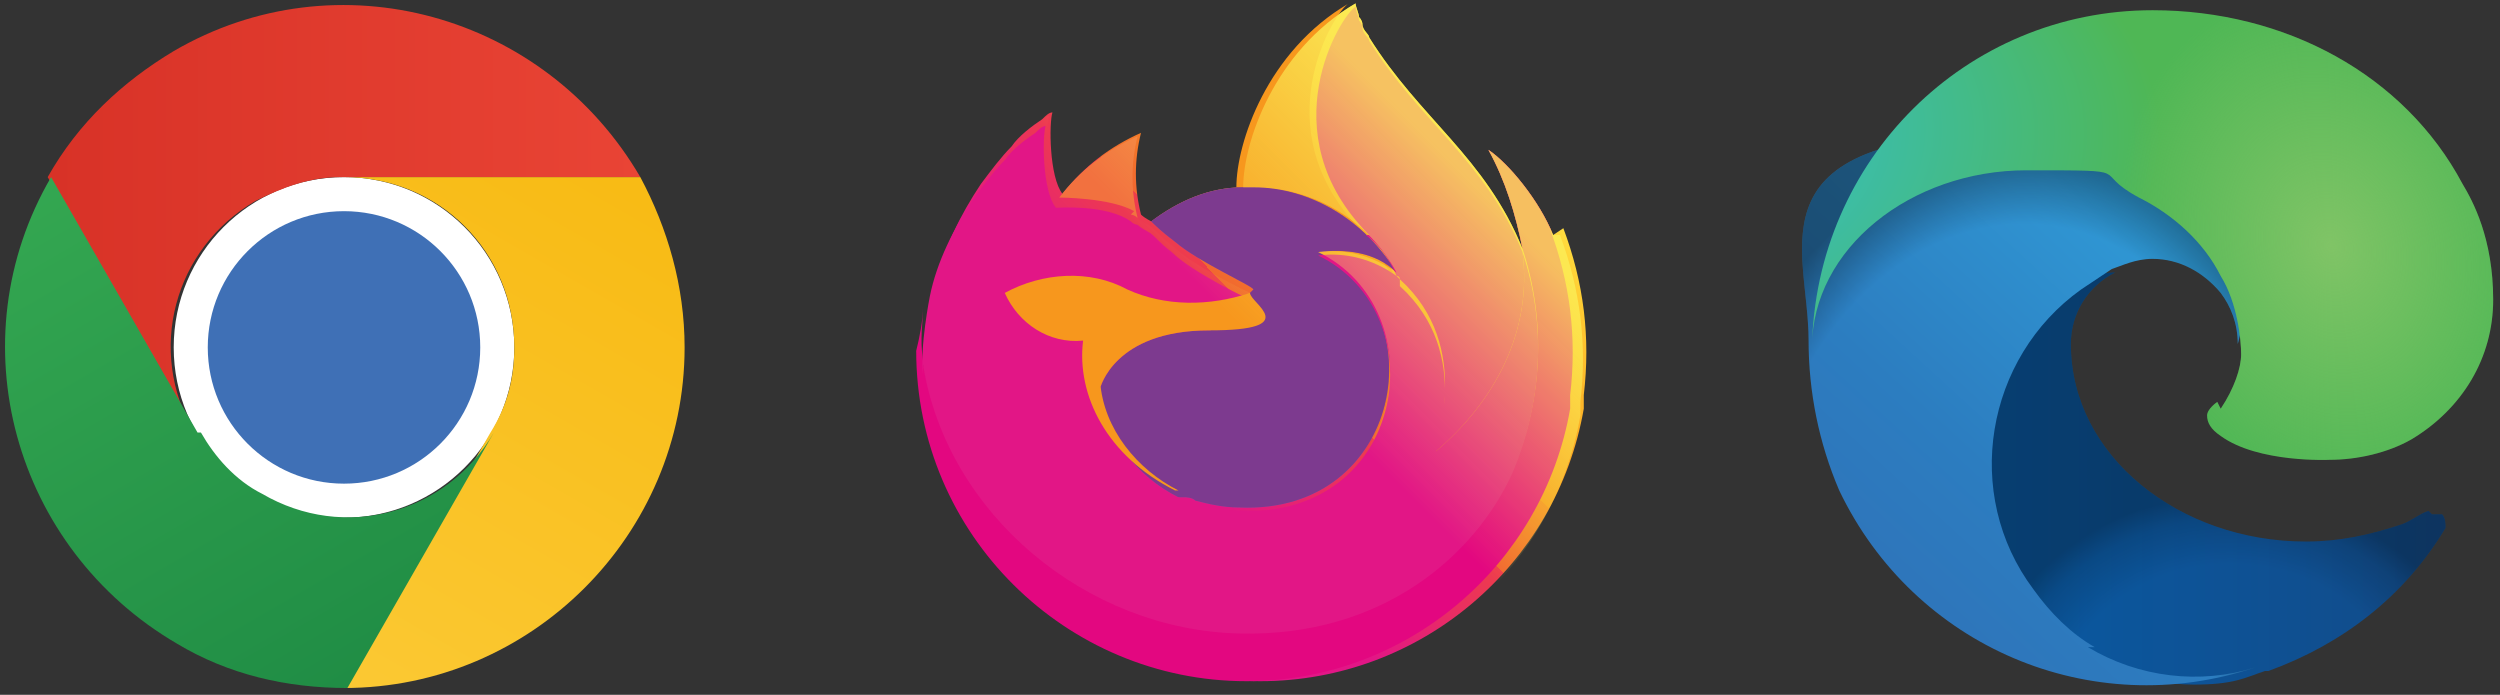 <?xml version="1.0" encoding="UTF-8"?>
<svg xmlns="http://www.w3.org/2000/svg" xmlns:xlink="http://www.w3.org/1999/xlink" id="Layer_1" data-name="Layer 1" version="1.1" viewBox="0 0 73.4 20.4">
  <rect x="0" y="0" width="73.4" height="20.4" fill="#333333" stroke="none"/>
  <defs>
    <style>
      .cls-1 {
        fill: url(#radial-gradient-2);
        opacity: .4;
      }

      .cls-1, .cls-2, .cls-3, .cls-4, .cls-5, .cls-6, .cls-7, .cls-8, .cls-9, .cls-10, .cls-11, .cls-12, .cls-13, .cls-14, .cls-15, .cls-16, .cls-17, .cls-18, .cls-19, .cls-20, .cls-21, .cls-22, .cls-23 {
        stroke-width: 0px;
      }

      .cls-1, .cls-15 {
        isolation: isolate;
      }

      .cls-2 {
        fill: url(#linear-gradient);
      }

      .cls-3 {
        fill: url(#radial-gradient-14);
      }

      .cls-4 {
        fill: url(#radial-gradient-13);
      }

      .cls-5 {
        fill: url(#radial-gradient-12);
      }

      .cls-6 {
        fill: url(#radial-gradient-11);
      }

      .cls-7 {
        fill: url(#radial-gradient-10);
      }

      .cls-8 {
        fill: url(#radial-gradient-3);
      }

      .cls-9 {
        fill: url(#radial-gradient-4);
      }

      .cls-10 {
        fill: url(#radial-gradient-6);
      }

      .cls-11 {
        fill: url(#radial-gradient-9);
      }

      .cls-12 {
        fill: url(#radial-gradient-8);
      }

      .cls-13 {
        fill: url(#radial-gradient-5);
      }

      .cls-14 {
        fill: url(#radial-gradient-7);
      }

      .cls-15 {
        fill: url(#radial-gradient);
        opacity: .3;
      }

      .cls-16 {
        fill: url(#linear-gradient-4);
      }

      .cls-17 {
        fill: url(#linear-gradient-2);
      }

      .cls-18 {
        fill: url(#linear-gradient-3);
      }

      .cls-19 {
        fill: url(#linear-gradient-7);
      }

      .cls-20 {
        fill: url(#linear-gradient-5);
      }

      .cls-21 {
        fill: url(#linear-gradient-6);
      }

      .cls-22 {
        fill: #3f70b6;
      }

      .cls-23 {
        fill: #fff;
      }
    </style>
    <linearGradient id="linear-gradient" x1="62.4" y1="-147" x2="76.3" y2="-147" gradientTransform="translate(-4.6 161)" gradientUnits="userSpaceOnUse">
      <stop offset="0" stop-color="#095aa3"></stop>
      <stop offset="1" stop-color="#124b89"></stop>
    </linearGradient>
    <radialGradient id="radial-gradient" cx="70.1" cy="-141.8" fx="70.1" fy="-141.8" r="7.5" gradientTransform="translate(-4.6 148.9) scale(1 .9)" gradientUnits="userSpaceOnUse">
      <stop offset=".7" stop-color="#000" stop-opacity="0"></stop>
      <stop offset=".9" stop-color="#000" stop-opacity=".5"></stop>
      <stop offset="1" stop-color="#000"></stop>
    </radialGradient>
    <linearGradient id="linear-gradient-2" x1="69.8" y1="-153.1" x2="61.1" y2="-143.6" gradientTransform="translate(-4.6 161)" gradientUnits="userSpaceOnUse">
      <stop offset="0" stop-color="#2e9ad6"></stop>
      <stop offset=".2" stop-color="#2f92d0"></stop>
      <stop offset=".7" stop-color="#2c7dc0"></stop>
      <stop offset="1" stop-color="#2e76bb"></stop>
    </linearGradient>
    <radialGradient id="radial-gradient-2" cx="-159.2" cy="-11.8" fx="-159.2" fy="-11.8" r="11.2" gradientTransform="translate(92.1 -140.5) rotate(-81.4) scale(1 .8) skewX(0)" gradientUnits="userSpaceOnUse">
      <stop offset=".8" stop-color="#000" stop-opacity="0"></stop>
      <stop offset=".9" stop-color="#000" stop-opacity=".5"></stop>
      <stop offset="1" stop-color="#000"></stop>
    </radialGradient>
    <radialGradient id="radial-gradient-3" cx="68.9" cy="-481.7" fx="68.9" fy="-481.7" r="15.8" gradientTransform="translate(-967.9 -103.6) rotate(92.3) scale(1 2.1) skewX(.3)" gradientUnits="userSpaceOnUse">
      <stop offset="0" stop-color="#38c0f0"></stop>
      <stop offset="0" stop-color="#36c0eb"></stop>
      <stop offset=".2" stop-color="#2ec1de"></stop>
      <stop offset=".3" stop-color="#33c0cf"></stop>
      <stop offset=".7" stop-color="#4fb755"></stop>
    </radialGradient>
    <radialGradient id="radial-gradient-4" cx="260.5" cy="-292.2" fx="260.5" fy="-292.2" r="7.6" gradientTransform="translate(-228.9 -176.7) rotate(73.7) scale(1 .8) skewX(.1)" gradientUnits="userSpaceOnUse">
      <stop offset="0" stop-color="#80c466"></stop>
      <stop offset="1" stop-color="#80c466" stop-opacity="0"></stop>
    </radialGradient>
    <linearGradient id="linear-gradient-3" x1="45.7" y1="99.4" x2="29.4" y2="83.6" gradientTransform="translate(-.6 100.9) scale(1 -1)" gradientUnits="userSpaceOnUse">
      <stop offset="0" stop-color="#fbee57"></stop>
      <stop offset=".1" stop-color="#ffe746"></stop>
      <stop offset=".2" stop-color="#ffc830"></stop>
      <stop offset=".4" stop-color="#f7971d"></stop>
      <stop offset=".4" stop-color="#f58921"></stop>
      <stop offset=".5" stop-color="#f16730"></stop>
      <stop offset=".5" stop-color="#ee3d4b"></stop>
      <stop offset=".7" stop-color="#e21686"></stop>
    </linearGradient>
    <radialGradient id="radial-gradient-5" cx="-7930.2" cy="8624.3" fx="-7930.2" fy="8624.3" r="20.6" gradientTransform="translate(7831.1 8471.3) scale(1 -1)" gradientUnits="userSpaceOnUse">
      <stop offset=".1" stop-color="#fcbb4f"></stop>
      <stop offset=".2" stop-color="#faaa32"></stop>
      <stop offset=".2" stop-color="#f89b1f"></stop>
      <stop offset=".3" stop-color="#f7971d"></stop>
      <stop offset=".4" stop-color="#f05940"></stop>
      <stop offset=".5" stop-color="#ee3d54"></stop>
      <stop offset=".7" stop-color="#ec1c6d"></stop>
      <stop offset=".8" stop-color="#e80d78"></stop>
      <stop offset=".9" stop-color="#e30780"></stop>
    </radialGradient>
    <radialGradient id="radial-gradient-6" cx="-7937.8" cy="8615.9" fx="-7937.8" fy="8615.9" r="20.6" gradientTransform="translate(7831.1 8471.3) scale(1 -1)" gradientUnits="userSpaceOnUse">
      <stop offset=".3" stop-color="#951b1e"></stop>
      <stop offset=".4" stop-color="#b11f28" stop-opacity=".7"></stop>
      <stop offset=".4" stop-color="#da293d" stop-opacity=".3"></stop>
      <stop offset=".5" stop-color="#ee374e" stop-opacity="0"></stop>
      <stop offset=".5" stop-color="#ee3d54" stop-opacity="0"></stop>
    </radialGradient>
    <radialGradient id="radial-gradient-7" cx="-7935.3" cy="8628.9" fx="-7935.3" fy="8628.9" r="14.9" gradientTransform="translate(7831.1 8471.3) scale(1 -1)" gradientUnits="userSpaceOnUse">
      <stop offset=".1" stop-color="#fbee57"></stop>
      <stop offset=".3" stop-color="#fcda3f"></stop>
      <stop offset=".5" stop-color="#f89b1c"></stop>
      <stop offset=".5" stop-color="#f7971d"></stop>
    </radialGradient>
    <radialGradient id="radial-gradient-8" cx="-7940.1" cy="8610.5" fx="-7940.1" fy="8610.5" r="9.8" gradientTransform="translate(7831.1 8471.3) scale(1 -1)" gradientUnits="userSpaceOnUse">
      <stop offset=".4" stop-color="#4c88c7"></stop>
      <stop offset=".5" stop-color="#6073b6"></stop>
      <stop offset=".7" stop-color="#7661a9"></stop>
      <stop offset="1" stop-color="#9953a0"></stop>
    </radialGradient>
    <radialGradient id="radial-gradient-9" cx="-7933.1" cy="8617" fx="-7933.1" fy="8617" r="5.2" gradientTransform="translate(9936.2 7807.7) rotate(-13.6) scale(1 -1.1)" gradientUnits="userSpaceOnUse">
      <stop offset=".2" stop-color="#7661a9" stop-opacity="0"></stop>
      <stop offset=".3" stop-color="#765da7" stop-opacity="0"></stop>
      <stop offset=".7" stop-color="#733593" stop-opacity=".4"></stop>
      <stop offset="1" stop-color="#6b2a84" stop-opacity=".6"></stop>
    </radialGradient>
    <radialGradient id="radial-gradient-10" cx="-7938.1" cy="8625.1" fx="-7938.1" fy="8625.1" r="7.1" gradientTransform="translate(7831.1 8471.3) scale(1 -1)" gradientUnits="userSpaceOnUse">
      <stop offset="0" stop-color="#fde021"></stop>
      <stop offset=".1" stop-color="#fdda26"></stop>
      <stop offset=".3" stop-color="#ffc82b"></stop>
      <stop offset=".5" stop-color="#f9a732"></stop>
      <stop offset=".7" stop-color="#f37d3a"></stop>
      <stop offset=".8" stop-color="#f2713f"></stop>
    </radialGradient>
    <radialGradient id="radial-gradient-11" cx="-7932.5" cy="8629.6" fx="-7932.5" fy="8629.6" r="30.1" gradientTransform="translate(7831.1 8471.3) scale(1 -1)" gradientUnits="userSpaceOnUse">
      <stop offset=".1" stop-color="#fbee57"></stop>
      <stop offset=".5" stop-color="#f7971d"></stop>
      <stop offset=".6" stop-color="#f0593a"></stop>
      <stop offset=".7" stop-color="#ee3d4b"></stop>
      <stop offset=".9" stop-color="#e21686"></stop>
    </radialGradient>
    <radialGradient id="radial-gradient-12" cx="-7924.6" cy="8608.2" fx="-7924.6" fy="8608.2" r="22" gradientTransform="translate(-4663.8 8325) rotate(84) scale(1 -.6)" gradientUnits="userSpaceOnUse">
      <stop offset="0" stop-color="#fbee57"></stop>
      <stop offset="0" stop-color="#ffe746"></stop>
      <stop offset=".2" stop-color="#ffc830"></stop>
      <stop offset=".3" stop-color="#f7971d"></stop>
      <stop offset=".4" stop-color="#f58921"></stop>
      <stop offset=".5" stop-color="#f16730"></stop>
      <stop offset=".6" stop-color="#ee3d4b"></stop>
      <stop offset=".7" stop-color="#e21686"></stop>
    </radialGradient>
    <radialGradient id="radial-gradient-13" cx="-7938.1" cy="8622.5" fx="-7938.1" fy="8622.5" r="18.8" gradientTransform="translate(7831.1 8471.3) scale(1 -1)" gradientUnits="userSpaceOnUse">
      <stop offset=".1" stop-color="#fbee57"></stop>
      <stop offset=".5" stop-color="#f7971d"></stop>
      <stop offset=".6" stop-color="#f0593a"></stop>
      <stop offset=".7" stop-color="#ee3d4b"></stop>
      <stop offset=".9" stop-color="#e21686"></stop>
    </radialGradient>
    <radialGradient id="radial-gradient-14" cx="-7933.2" cy="8621.5" fx="-7933.2" fy="8621.5" r="20.6" gradientTransform="translate(7831.1 8471.3) scale(1 -1)" gradientUnits="userSpaceOnUse">
      <stop offset="0" stop-color="#fbee57"></stop>
      <stop offset=".2" stop-color="#fcdf41"></stop>
      <stop offset=".5" stop-color="#faad21"></stop>
      <stop offset=".6" stop-color="#f7971d"></stop>
    </radialGradient>
    <linearGradient id="linear-gradient-4" x1="45.5" y1="99.5" x2="31.6" y2="85.6" gradientTransform="translate(-.6 100.9) scale(1 -1)" gradientUnits="userSpaceOnUse">
      <stop offset=".2" stop-color="#fbee57" stop-opacity=".8"></stop>
      <stop offset=".3" stop-color="#fbee57" stop-opacity=".6"></stop>
      <stop offset=".5" stop-color="#fbee57" stop-opacity=".2"></stop>
      <stop offset=".6" stop-color="#fbee57" stop-opacity="0"></stop>
    </linearGradient>
    <linearGradient id="linear-gradient-5" x1="1.5" y1="95.6" x2="18.8" y2="95.6" gradientTransform="translate(0 102) scale(1 -1)" gradientUnits="userSpaceOnUse">
      <stop offset="0" stop-color="#d83227"></stop>
      <stop offset="1" stop-color="#e94435"></stop>
    </linearGradient>
    <linearGradient id="linear-gradient-6" x1="8.8" y1="82" x2="17.4" y2="97" gradientTransform="translate(0 102) scale(1 -1)" gradientUnits="userSpaceOnUse">
      <stop offset="0" stop-color="#fbc934"></stop>
      <stop offset="1" stop-color="#f8bb15"></stop>
    </linearGradient>
    <linearGradient id="linear-gradient-7" x1="11.2" y1="82.5" x2="2.5" y2="97.5" gradientTransform="translate(0 102) scale(1 -1)" gradientUnits="userSpaceOnUse">
      <stop offset="0" stop-color="#208d45"></stop>
      <stop offset="1" stop-color="#34a751"></stop>
    </linearGradient>
  </defs>
  <g>
    <path class="cls-2" d="M71.3,15c-.3.1-.5.3-.8.4-.9.3-1.8.5-2.8.5-3.7,0-6.9-2.5-6.9-5.8,0-.9.5-1.7,1.3-2.1-3.3.1-4.2,3.6-4.2,5.7,0,5.8,5.3,6.4,6.5,6.4s1.5-.2,2.1-.4h.1c2.2-.8,4-2.2,5.2-4.2,0-.1,0-.3-.1-.4,0,0-.2,0-.3,0h0Z"></path>
    <path class="cls-15" d="M71.3,15c-.3.1-.5.3-.8.4-.9.3-1.8.5-2.8.5-3.7,0-6.9-2.5-6.9-5.8,0-.9.5-1.7,1.3-2.1-3.3.1-4.2,3.6-4.2,5.7,0,5.8,5.3,6.4,6.5,6.4s1.5-.2,2.1-.4h.1c2.2-.8,4-2.2,5.2-4.2,0-.1,0-.3-.1-.4,0,0-.2,0-.3,0h0Z"></path>
    <path class="cls-17" d="M61.5,19c-.7-.4-1.3-1-1.8-1.7-2.1-2.8-1.4-6.8,1.4-8.8.3-.2.6-.4.9-.6.3-.1.7-.3,1.2-.3.8,0,1.5.4,2,1,.3.4.5.9.5,1.5,0,0,1.9-6.2-6.3-6.2s-6.3,3.3-6.3,6.1c0,1.5.3,3,.9,4.4,2.2,4.6,7.4,6.8,12.2,5.2-1.6.5-3.4.3-4.9-.6h0Z"></path>
    <path class="cls-1" d="M61.5,19c-.7-.4-1.3-1-1.8-1.7-2.1-2.8-1.4-6.8,1.4-8.8.3-.2.6-.4.9-.6.3-.1.7-.3,1.2-.3.8,0,1.5.4,2,1,.3.4.5.9.5,1.5,0,0,1.9-6.2-6.3-6.2s-6.3,3.3-6.3,6.1c0,1.5.3,3,.9,4.4,2.2,4.6,7.4,6.8,12.2,5.2-1.6.5-3.4.3-4.9-.6h0Z"></path>
    <path class="cls-8" d="M65.1,11.8c0,0-.3.2-.3.4s.1.4.4.6c1.1.8,3.2.7,3.2.7.8,0,1.7-.2,2.4-.6,1.5-.9,2.4-2.4,2.4-4.1,0-1.8-.6-2.9-.9-3.4-1.7-3.2-5.2-5.1-9.1-5.1-5.5,0-9.9,4.4-10,9.9,0-2.9,2.9-5.2,6.3-5.2s1.8,0,3.3.8c1,.5,1.9,1.3,2.4,2.3.5.8.6,1.9.6,2.3s-.2,1-.6,1.6h0Z"></path>
    <path class="cls-9" d="M65.1,11.8c0,0-.3.2-.3.4s.1.4.4.6c1.1.8,3.2.7,3.2.7.8,0,1.7-.2,2.4-.6,1.5-.9,2.4-2.4,2.4-4.1,0-1.8-.6-2.9-.9-3.4-1.7-3.2-5.2-5.1-9.1-5.1-5.5,0-9.9,4.4-10,9.9,0-2.9,2.9-5.2,6.3-5.2s1.8,0,3.3.8c1,.5,1.9,1.3,2.4,2.3.5.8.6,1.9.6,2.3s-.2,1-.6,1.6h0Z"></path>
  </g>
  <g>
    <path class="cls-18" d="M45.6,6.9c-.4-1-1.3-2.1-1.9-2.5.5.9.8,1.9,1,2.9h0c-1.1-2.7-3-3.8-4.5-6.2,0-.1-.2-.2-.2-.4,0,0,0-.1-.1-.2,0-.1-.1-.3-.1-.4,0,0,0,0,0,0,0,0,0,0,0,0,0,0,0,0,0,0s0,0,0,0h0c-2.4,1.4-3.3,4.1-3.3,5.4-1,0-1.9.4-2.7,1,0,0-.2-.1-.3-.2-.2-.8-.2-1.6,0-2.4-.9.4-1.7,1-2.3,1.8h0c-.4-.5-.4-2.1-.3-2.4-.1,0-.2.1-.3.2-.3.2-.7.5-.9.8-.3.3-.6.7-.9,1.1h0s0,0,0,0c-.6.9-1.1,1.9-1.3,2.9h0c0,.1,0,.6,0,.7,0,0,0,0,0,0,0,.4-.1.9-.2,1.3h0c0,5.4,4.4,9.7,9.7,9.7,4.7,0,8.7-3.4,9.5-8,0-.1,0-.2,0-.4.2-1.7,0-3.3-.6-4.9h0ZM34.5,14.5s0,0,.1,0h0s0,0-.1,0ZM44.7,7.4h0s0,0,0,0h0Z"></path>
    <path class="cls-13" d="M45.6,6.9c-.4-1-1.3-2.1-1.9-2.5.5.9.8,1.9,1,2.9h0s0,0,0,0c.7,2.1.6,4.5-.3,6.5-1.1,2.4-3.8,4.8-8,4.7-4.5-.1-8.6-3.5-9.3-7.9-.1-.7,0-1.1,0-1.6,0,.4-.1.9-.2,1.3h0c0,5.4,4.4,9.7,9.7,9.7,4.7,0,8.7-3.4,9.5-8,0-.1,0-.2,0-.4.2-1.7,0-3.3-.6-4.9h0Z"></path>
    <path class="cls-10" d="M45.6,6.9c-.4-1-1.3-2.1-1.9-2.5.5.9.8,1.9,1,2.9h0s0,0,0,0c.7,2.1.6,4.5-.3,6.5-1.1,2.4-3.8,4.8-8,4.7-4.5-.1-8.6-3.5-9.3-7.9-.1-.7,0-1.1,0-1.6,0,.4-.1.9-.2,1.3h0c0,5.4,4.4,9.7,9.7,9.7,4.7,0,8.7-3.4,9.5-8,0-.1,0-.2,0-.4.2-1.7,0-3.3-.6-4.9h0Z"></path>
    <path class="cls-14" d="M40.9,8s0,0,0,0c-.2-.4-.5-.8-.9-1.2-3-3-.8-6.5-.4-6.7h0c-2.4,1.4-3.3,4.1-3.3,5.4.1,0,.2,0,.3,0,1.8,0,3.4,1,4.2,2.5h0Z"></path>
    <path class="cls-12" d="M36.7,8.6c0,.2-.9,1.1-1.2,1.1-2.8,0-3.2,1.7-3.2,1.7.1,1.4,1.1,2.6,2.3,3.2,0,0,.1,0,.2,0,0,0,.2,0,.3.1.4.1.8.2,1.3.2,4.8.2,5.8-5.8,2.3-7.5.8-.1,1.7,0,2.3.6-.9-1.5-2.5-2.5-4.2-2.5-.1,0-.2,0-.3,0-1,0-1.9.4-2.7,1,.1.1.3.3.7.6.7.6,2.3,1.3,2.3,1.4h0Z"></path>
    <path class="cls-11" d="M36.7,8.6c0,.2-.9,1.1-1.2,1.1-2.8,0-3.2,1.7-3.2,1.7.1,1.4,1.1,2.6,2.3,3.2,0,0,.1,0,.2,0,0,0,.2,0,.3.1.4.1.8.2,1.3.2,4.8.2,5.8-5.8,2.3-7.5.8-.1,1.7,0,2.3.6-.9-1.5-2.5-2.5-4.2-2.5-.1,0-.2,0-.3,0-1,0-1.9.4-2.7,1,.1.1.3.3.7.6.7.6,2.3,1.3,2.3,1.4h0Z"></path>
    <path class="cls-7" d="M33.2,6.3c0,0,.1,0,.2.1-.2-.8-.2-1.6,0-2.4-.9.4-1.7,1-2.3,1.8,0,0,1.5,0,2.2.4Z"></path>
    <path class="cls-6" d="M27.1,10.7c.7,4.4,4.8,7.8,9.3,7.9,4.2.1,6.9-2.3,8-4.7.9-2.1,1-4.4.3-6.5h0s0,0,0,0h0c.3,2.3-.8,4.4-2.6,5.9h0c-3.5,2.8-6.8,1.7-7.5,1.3,0,0,0,0-.1,0-2-1-2.9-2.8-2.7-4.4-1,0-1.9-.6-2.3-1.4,1.1-.7,2.4-.7,3.6-.1,1.1.5,2.5.6,3.6.1,0,0-1.7-.8-2.3-1.4-.4-.3-.5-.5-.7-.6,0,0-.2-.1-.3-.2,0,0-.1,0-.2-.1-.7-.5-2.1-.4-2.2-.4h0c-.4-.5-.4-2.1-.3-2.4-.1,0-.2.1-.3.2-.3.2-.7.5-.9.8-.3.3-.6.7-.9,1.1h0s0,0,0,0c-.6.9-1.1,1.9-1.3,2.9,0,0-.3,1.5-.2,2.3h0Z"></path>
    <path class="cls-5" d="M40.1,6.9c.4.3.7.7.9,1.2,0,0,.1,0,.1.1,2.2,2,1,4.9,1,5.1,1.8-1.5,2.9-3.6,2.6-5.9-1.1-2.7-3-3.8-4.5-6.2,0-.1-.2-.2-.2-.4,0,0,0-.1-.1-.2,0-.1-.1-.3-.1-.4,0,0,0,0,0,0,0,0,0,0,0,0,0,0,0,0,0,0s0,0,0,0c-.4.2-2.6,3.7.4,6.7h0Z"></path>
    <path class="cls-4" d="M41.1,8.2s0,0-.1-.1c0,0,0,0,0,0-.7-.5-1.5-.7-2.3-.6,3.5,1.7,2.6,7.7-2.3,7.5-.4,0-.9,0-1.3-.2,0,0-.2,0-.3-.1,0,0-.1,0-.2,0h0c.7.5,4,1.6,7.5-1.2h0c0-.2,1.2-3.1-1-5.1h0Z"></path>
    <path class="cls-3" d="M32.3,11.4s.4-1.7,3.2-1.7,1.2-.8,1.2-1.1c-1.2.4-2.5.4-3.6-.1-1.1-.6-2.5-.5-3.6.1.4.9,1.3,1.5,2.3,1.4-.2,1.6.7,3.4,2.7,4.4,0,0,0,0,.1,0-1.2-.6-2.2-1.8-2.3-3.2h0Z"></path>
    <path class="cls-16" d="M45.6,6.9c-.4-1-1.3-2.1-1.9-2.5.5.9.8,1.9,1,2.9h0c-1.1-2.7-3-3.8-4.5-6.2,0-.1-.2-.2-.2-.4,0,0,0-.1-.1-.2,0-.1-.1-.3-.1-.4,0,0,0,0,0,0,0,0,0,0,0,0,0,0,0,0,0,0s0,0,0,0h0c-2.4,1.4-3.3,4.1-3.3,5.4.1,0,.2,0,.3,0,1.8,0,3.4,1,4.2,2.5-.7-.5-1.5-.7-2.3-.6,3.5,1.7,2.6,7.7-2.3,7.5-.4,0-.9,0-1.3-.2,0,0-.2,0-.3-.1,0,0-.1,0-.2,0h0s0,0-.1,0c0,0,0,0,.1,0-1.2-.6-2.2-1.8-2.3-3.2,0,0,.4-1.7,3.2-1.7s1.2-.8,1.2-1.1c0,0-1.7-.8-2.3-1.4-.4-.3-.5-.5-.7-.6,0,0-.2-.1-.3-.2-.2-.8-.2-1.6,0-2.4-.9.4-1.7,1-2.3,1.8h0c-.4-.5-.4-2.1-.3-2.4-.1,0-.2.1-.3.2-.3.2-.7.5-.9.8-.3.3-.6.7-.9,1.1h0s0,0,0,0c-.6.9-1.1,1.9-1.3,2.9h0c0,.1-.1.6-.1.7,0,.4-.1.9-.1,1.4h0c0,5.4,4.4,9.7,9.7,9.7,4.7,0,8.7-3.4,9.5-8,0-.1,0-.2,0-.4.2-1.7,0-3.3-.6-4.9h0ZM44.7,7.4h0s0,0,0,0Z"></path>
  </g>
  <g>
    <circle class="cls-23" cx="10.1" cy="10.2" r="5"></circle>
    <path class="cls-20" d="M10.1,5.2h8.7C16,.4,9.9-1.3,5.1,1.5c-1.5.9-2.8,2.1-3.7,3.7l4.3,7.5h0c-1.4-2.4-.6-5.4,1.8-6.8.8-.4,1.6-.7,2.5-.7Z"></path>
    <circle class="cls-22" cx="10.1" cy="10.2" r="4"></circle>
    <path class="cls-21" d="M14.4,12.7l-4.3,7.5c5.5,0,10-4.5,10-10,0-1.8-.5-3.5-1.3-5h-8.7c2.8,0,5,2.2,5,5,0,.9-.2,1.7-.7,2.5Z"></path>
    <path class="cls-19" d="M5.8,12.7L1.5,5.2c-2.8,4.8-1.1,10.9,3.7,13.7,1.5.9,3.2,1.3,5,1.3l4.3-7.5h0c-1.4,2.4-4.4,3.2-6.8,1.8-.8-.4-1.4-1.1-1.8-1.8Z"></path>
  </g>
</svg>
